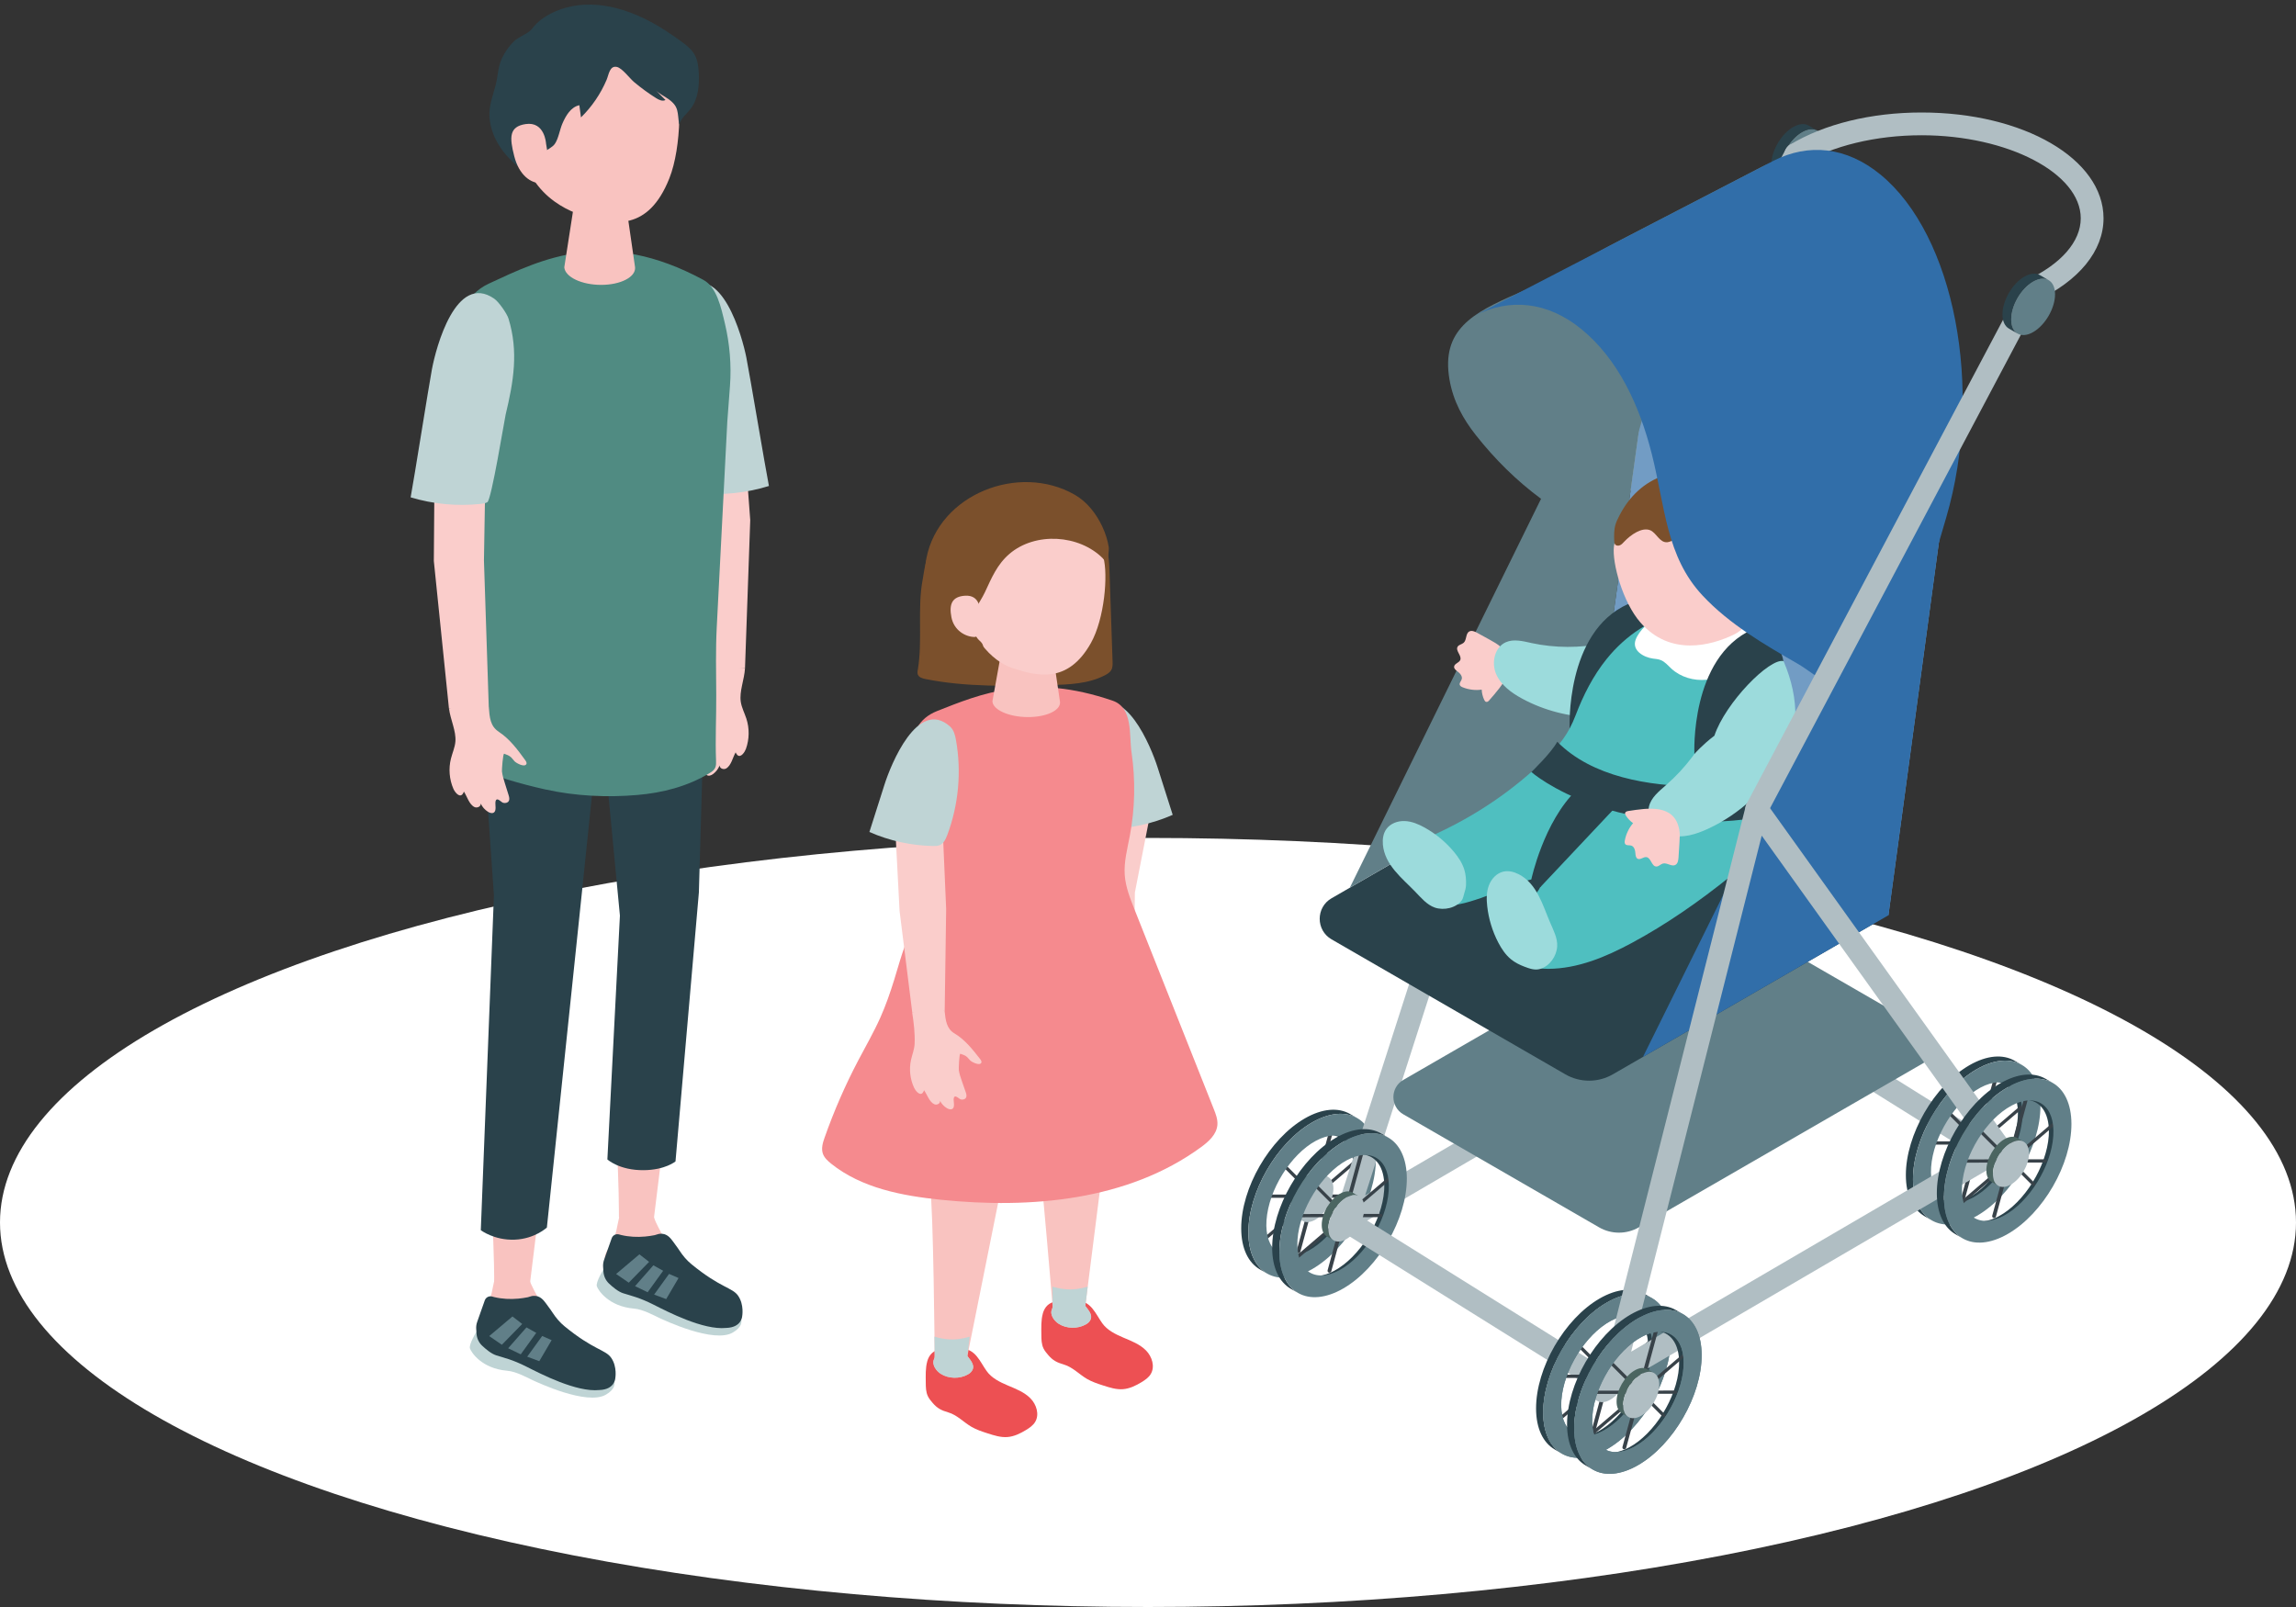 <?xml version="1.0" encoding="UTF-8"?>
<svg id="_レイヤー_2" data-name="レイヤー 2" xmlns="http://www.w3.org/2000/svg" viewBox="0 0 1000 700">
  <rect x="0" y="0" width="1000" height="700" fill="#333333" stroke="none"/>
  <defs>
    <style>
      .cls-1 {
        fill: #ed5053;
      }

      .cls-2 {
        fill: #729cc4;
      }

      .cls-3 {
        fill: #f9c3c0;
      }

      .cls-4 {
        fill: #f58a8e;
      }

      .cls-5 {
        fill: #fff;
      }

      .cls-6 {
        fill: #facdcb;
      }

      .cls-7 {
        fill: #7b502c;
      }

      .cls-8 {
        fill: none;
      }

      .cls-9 {
        fill: #384249;
      }

      .cls-10 {
        fill: #4b6561;
      }

      .cls-11 {
        fill: #4fbfc0;
      }

      .cls-12 {
        fill: #bfd4d5;
      }

      .cls-13 {
        fill: #617f88;
      }

      .cls-14 {
        fill: #508b82;
      }

      .cls-15 {
        fill: #316ea9;
      }

      .cls-16 {
        fill: #b0bec3;
      }

      .cls-17 {
        fill: #9cdbdc;
      }

      .cls-18 {
        fill: #2a424b;
      }
    </style>
  </defs>
  <g id="_レイヤー_1-2" data-name="レイヤー 1">
    <rect class="cls-8" width="1000" height="700"/>
    <ellipse class="cls-5" cx="500" cy="532.5" rx="500" ry="167.5"/>
  </g>
  <g id="_レイヤー_5" data-name="レイヤー 5">
    <g>
      <polygon class="cls-6" points="299.18 158.74 304.96 227.83 307.13 291.7 324.48 291.1 326.76 226.58 321.06 150.16 299.18 158.74"/>
      <path class="cls-6" d="M303.57,302.66c-4.59,3.4-7.73,8.35-10.77,13.19-.34.54-.68,1.26-.3,1.77.99,1.35,4.3-.81,4.98-1.6.51-.58.87-1.29,1.4-1.85.78-.83,1.86-1.31,2.91-1.76.54-.23,1.51,7.01,1.48,7.62-.1,1.8-.52,3.56-.94,5.31-.42,1.73-.83,3.45-1.25,5.18-.22.89-.41,1.92.14,2.66.54.72,1.61.85,2.46.54.72-.27,1.93-1.96,2.74-1.6.86.38.61,2.66.68,3.48.06.73.17,1.56.75,2.01.77.58,1.89.16,2.67-.41,1.3-.95,2.34-2.28,2.91-3.79-.03,1.37,1.75,1.95,2.82,1.34,2.26-1.28,2.93-4.94,4.15-7.02.21.43.43.87.78,1.19,1.56,1.37,3.29-1.54,3.71-2.72,1.5-4.21,1.57-8.91.19-13.16-.8-2.46-2.06-4.79-2.44-7.35-.68-4.57,1.55-9.6,1.84-14.58-5.15-.85-11.86.05-17.35.6-.03,4.34-.03,8.34-3.56,10.96Z"/>
      <path class="cls-3" d="M268.56,500.05c1.01,12.16,1.01,30.03,1.01,30.03,0,0,1.38,1.88,7.51,2.05,6.23.17,7.77-1.88,7.77-1.88l5.11-41.46s-15.68,8.03-21.4,11.26Z"/>
      <path class="cls-3" d="M214.27,530.96c1.01,12.16,1.01,30.03,1.01,30.03,0,0,1.38,1.88,7.51,2.05,6.23.17,7.77-1.88,7.77-1.88l5.11-41.46s-15.68,8.03-21.4,11.26Z"/>
      <path class="cls-12" d="M325.08,155.82c1.52,7.69,8.3,48.19,9.82,55.87-9.78,3.05-20.17,4.13-30.37,3.15-1.04-.1-2.1-.23-3.01-.74-1.81-1.01-7.81-36.02-8.31-38.04-3.63-14.54-3.3-30.04.94-44.41.69-2.32,1.58-4.77,3.56-6.17,16.58-11.7,25.57,21.18,27.37,30.33Z"/>
      <path class="cls-18" d="M215.13,390.11l-6.99-100.75-1.63-27.59s16.1,11.22,54.54,11.22c31.62,0,47.01-12.03,47.01-12.03l-3.67,127.8-10.18,117.14s-4.43,3.73-13.84,3.82c-10.66.11-15.83-4.68-15.83-4.68l5.46-106.2-8.43-88.51-8.13,78.44-15.25,145.93s-5.26,4.97-14.08,5.29c-8.91.32-14.7-4.13-14.7-4.13l5.71-145.74Z"/>
      <path class="cls-14" d="M207.64,327.18c-1.92-7.69-1.43-16.94-2.31-24.8-.98-8.77.76-16.57.34-25.33,0-.04-6.13-126.93-6.13-126.93-1.05-10.99,3.1-21.81,13.32-26.56,23.49-10.92,51.03-24.58,93.49-1.64,5.82,3.14,7.66,11.79,9.39,19.08,2.07,8.73,2.87,18.05,2.19,27.13,0,0-1.17,15.61-1.17,15.61-1.53,29.81-3.06,59.63-4.59,89.44-.51,9.88-.27,19.78-.22,29.67.05,9.56-.45,18.84-.09,28.39.04,1.05.07,2.16-.33,3.1-.48,1.13-1.46,1.8-2.41,2.37-9.73,5.91-20.65,8.65-31.56,9.58-13.25,1.14-26.97.48-40.03-2.41-5.52-1.22-11-2.65-16.44-4.3-7.05-2.14-11.53-5.26-13.29-11.77-.06-.21-.11-.43-.17-.65Z"/>
      <path class="cls-3" d="M261,84.19c-7.47,0-11.44,4.2-11.44,7.85l-3.79,24.4c.35,4.22,7.53,7.65,16.04,7.65s15.14-3.42,14.79-7.65l-3.68-25.51c-.3-3.71-4.45-6.74-11.92-6.74Z"/>
      <path class="cls-3" d="M257.37,11.15c-24.9.19-31.77,18.88-31.77,41.57,0,29.55,19.43,38.63,29.41,41.54,12.16,3.55,27.27,6.7,36.52-16.58,5.5-13.85,5.31-37.91,2.25-47.24-2.66-8.13-11.52-19.48-36.42-19.29Z"/>
      <path class="cls-18" d="M276.15,35.73c-1.88-1.57-5.13-6.05-7.47-6.57-3.17-.7-3.53,3.38-4.47,5.59-2.6,6.12-6.41,11.74-11.17,16.39-.24-1.77-.48-3.54-.71-5.31-3.7.78-5.9,4.54-7.39,8.01-1.14,2.64-1.7,6.59-3.33,8.89-1.03,1.45-3.08,2.26-4.44,3.42-3.38,2.88-4.89,7.19-5.16,11.53-4.65-3.68-9.31-7.06-12.94-11.86-3.27-4.34-5.59-9.52-5.88-14.95-.28-5.13,1.59-9.36,2.78-14.2.94-3.81.89-7.54,2.64-11.27,1.29-2.75,3.05-5.25,5.21-7.39,2.02-1.99,6.48-3.47,7.97-5.53,3.3-4.57,9.19-7.57,14.45-9.07,15.13-4.3,31.22,1.81,43.73,9.99,2.37,1.55,4.72,3.15,7,4.84,2.1,1.54,4.19,3.22,5.49,5.47,1.42,2.46,1.76,5.39,1.89,8.23.25,5.35-.25,11.08-3.48,15.35-1.74,2.31-4.27,4.19-5.07,6.97-.83-5.43.02-7.76-4.69-11.12-1.75-1.24-3.95-2.27-5.48-3.8,1.4,1.4,2.81,2.8,4.21,4.21-1.26.72-2.83-.03-4.06-.8-3.3-2.06-6.55-4.45-9.64-7.03Z"/>
      <path class="cls-3" d="M237.83,62.57s-.5-9.8-8.93-8.52c-7.19,1.1-7.02,5.76-4.94,13.93,2.08,8.17,7.08,12.06,12.14,11.83,5.06-.23,1.73-17.24,1.73-17.24Z"/>
      <polygon class="cls-6" points="211.94 174.83 210.78 244.15 212.88 308.02 195.53 308.58 188.95 244.35 189.54 167.73 211.94 174.83"/>
      <path class="cls-6" d="M217.16,318.72c4.8,3.09,8.27,7.82,11.63,12.44.38.52.76,1.21.42,1.75-.9,1.41-4.34-.52-5.08-1.27-.55-.55-.95-1.23-1.52-1.76-.84-.78-1.95-1.18-3.02-1.56-.55-.19-1.04,7.09-.97,7.7.22,1.79.76,3.52,1.3,5.23.53,1.69,1.06,3.39,1.59,5.08.27.88.53,1.89.04,2.66-.49.76-1.55.96-2.42.7-.74-.22-2.06-1.82-2.84-1.41-.83.44-.43,2.7-.45,3.51-.01.74-.06,1.57-.62,2.05-.73.63-1.87.29-2.69-.23-1.36-.86-2.49-2.12-3.15-3.59.12,1.37-1.62,2.06-2.72,1.53-2.34-1.12-3.26-4.73-4.61-6.73-.18.44-.37.9-.7,1.24-1.47,1.48-3.39-1.32-3.88-2.47-1.78-4.1-2.16-8.79-1.07-13.12.63-2.51,1.74-4.92,1.95-7.49.37-4.61-2.19-9.48-2.8-14.42,5.08-1.2,11.84-.74,17.35-.56.32,4.33.59,8.32,4.28,10.7Z"/>
      <path class="cls-3" d="M300.33,551.73c4.12,3.1,8.86,5.33,12.84,8.6,1.78,1.46,3.53,3.46,3.29,5.76-.14,1.36-.97,2.55-1.95,3.49-4.47,4.29-11.72,4.05-17.48,1.77-5.76-2.28-10.71-6.22-16.34-8.8-3.1-1.42-6.4-2.41-9.42-4-3.02-1.59-5.83-3.92-7.07-7.1-.59-1.52-1.06-3.43-.54-5.02.52-1.59,1.65-2.9,2.5-4.31,2.29-3.81,2.63-8.43,3.7-12.74.1-.41.23-.85.54-1.14.63-.58,2.96.07,3.76.17,1.57.2,3.12.47,4.69.67,1.43.19,4.9.2,6.01,1.16.3,1.23,1.36,3.34,1.97,4.54,3.29,6.48,7.66,12.53,13.5,16.94Z"/>
      <path class="cls-3" d="M246.04,578.84c4.12,3.1,8.86,5.33,12.84,8.6,1.78,1.46,3.53,3.46,3.29,5.76-.14,1.36-.97,2.55-1.95,3.49-4.47,4.29-11.72,4.05-17.48,1.77-5.76-2.28-10.71-6.22-16.34-8.8-3.1-1.42-6.4-2.41-9.42-4-3.02-1.59-5.83-3.92-7.07-7.1-.59-1.52-1.06-3.43-.54-5.02.52-1.59,1.65-2.9,2.5-4.31,2.29-3.81,2.63-8.43,3.7-12.74.1-.41.23-.85.54-1.14.63-.58,2.96.07,3.76.17,1.57.2,3.12.47,4.69.67,1.43.19,4.9.2,6.01,1.16.3,1.23,1.36,3.34,1.97,4.54,3.29,6.48,7.66,12.53,13.5,16.94Z"/>
      <g>
        <path class="cls-12" d="M207.57,579.99s-3.51,5.67-2.88,7.41c.62,1.74,5.12,8.72,16.14,9.68,3.94.28,9.08,3.15,11.06,4.07,1.98.92,23.79,11.22,32.01,6.35,3.72-2.15,4.38-4.71,3.29-6.72-1.08-2.01-59.62-20.79-59.62-20.79Z"/>
        <path class="cls-18" d="M234.21,564.69c-.8-.25-1.73-.28-2.54-.15-.61.1-1.17.41-1.79.53-1.38.28-2.77.48-4.16.61-3.47.31-7.01.15-10.41-.66-.09-.02-.48-.13-.96-.26-1.35-.38-2.75.36-3.21,1.68-1.16,3.38-2.53,7.22-3.29,9.31-.37,1.03-.52,2.12-.44,3.21l.15,2.09c.14,1.91.97,3.71,2.35,5.04,1.68,1.6,4.07,3.6,6.21,4.28,3.78,1.21,7.08,1.86,13.24,4.97,6.15,3.11,21.68,11.17,31.62,10.15,6.75-.19,6.99-5.03,6.99-5.03,0,0,.97-5.04-1.76-8.99-2.51-3.63-7.69-3.37-20.33-13.75-2.04-1.67-3.75-3.7-5.19-5.91-.62-.95-1.28-1.87-1.96-2.77-1.19-1.6-2.37-3.57-4.33-4.28-.06-.02-.13-.04-.19-.07Z"/>
        <polygon class="cls-13" points="227.44 576.71 223.2 573.44 213.07 581.99 218.58 585.77 227.44 576.71"/>
        <polygon class="cls-13" points="233.56 580.59 229.3 578.21 221.32 587.29 226.8 589.95 233.56 580.59"/>
        <polygon class="cls-13" points="240.26 583.76 236.14 581.95 229.62 590.97 234.88 592.93 240.26 583.76"/>
      </g>
      <g>
        <path class="cls-12" d="M262.84,552.93s-3.51,5.67-2.88,7.41c.62,1.74,5.12,8.72,16.14,9.68,3.94.28,9.08,3.15,11.06,4.07,1.98.92,23.79,11.22,32.01,6.35,3.72-2.15,4.38-4.71,3.29-6.72-1.08-2.01-59.62-20.79-59.62-20.79Z"/>
        <path class="cls-18" d="M289.48,537.64c-.8-.25-1.73-.28-2.54-.15-.61.1-1.17.41-1.79.53-1.38.28-2.77.48-4.16.61-3.47.31-7.01.15-10.41-.66-.09-.02-.48-.13-.96-.26-1.35-.38-2.75.36-3.21,1.68-1.16,3.38-2.53,7.22-3.29,9.31-.37,1.03-.52,2.12-.44,3.21l.15,2.09c.14,1.91.97,3.71,2.35,5.04,1.68,1.6,4.07,3.6,6.21,4.28,3.78,1.21,7.08,1.86,13.24,4.97,6.15,3.11,21.68,11.17,31.62,10.15,6.75-.19,6.99-5.03,6.99-5.03,0,0,.97-5.04-1.76-8.99-2.51-3.63-7.69-3.37-20.33-13.75-2.04-1.67-3.75-3.7-5.19-5.91-.62-.95-1.28-1.87-1.96-2.77-1.19-1.6-2.37-3.57-4.33-4.28-.06-.02-.13-.04-.19-.07Z"/>
        <polygon class="cls-13" points="282.71 549.66 278.48 546.38 268.34 554.94 273.85 558.72 282.71 549.66"/>
        <polygon class="cls-13" points="288.83 553.54 284.57 551.16 276.59 560.24 282.07 562.9 288.83 553.54"/>
        <polygon class="cls-13" points="295.53 556.71 291.41 554.9 284.89 563.92 290.15 565.88 295.53 556.71"/>
      </g>
      <path class="cls-12" d="M188.15,160.68c-1.45,7.7-7.85,48.26-9.3,55.96,9.81,2.96,20.21,3.94,30.4,2.87,1.04-.11,2.1-.25,3.01-.76,1.8-1.03,7.47-36.09,7.96-38.11,3.49-14.57,5.65-27.46,1.28-41.79-.71-2.32-4.26-7.37-6.25-8.75-16.69-11.55-25.37,21.42-27.09,30.58Z"/>
    </g>
    <g>
      <polygon class="cls-6" points="502.19 348.28 494.29 388.76 493.76 431.58 480.46 429.01 473.78 386.06 485.12 342.72 502.19 348.28"/>
      <path class="cls-6" d="M495.6,440.17c3.21,2.94,5.2,6.95,7.12,10.85.22.44.42,1.01.09,1.37-.86.94-3.19-.96-3.65-1.61-.34-.48-.56-1.05-.91-1.52-.53-.69-1.31-1.14-2.07-1.56-.39-.22-1.7,5.19-1.73,5.66-.07,1.37.11,2.74.3,4.1.18,1.34.36,2.68.54,4.03.09.69.16,1.49-.32,2-.46.51-1.29.52-1.91.21-.53-.26-1.31-1.64-1.95-1.43-.68.22-.68,1.97-.79,2.58-.1.55-.25,1.17-.73,1.46-.63.38-1.45-.03-1.99-.52-.91-.82-1.6-1.92-1.9-3.11-.09,1.04-1.48,1.34-2.24.79-1.61-1.15-1.83-3.97-2.59-5.65-.19.31-.39.63-.69.84-1.29.92-2.37-1.43-2.6-2.36-.8-3.31-.48-6.88.9-9.99.8-1.8,1.94-3.47,2.43-5.38.88-3.41-.23-8.08-.44-11.94,3.98-.24,9.19,1.72,13.3,2.57-.32,3.3-.64,6.33,1.83,8.59Z"/>
      <path class="cls-7" d="M399.73,291.7c-.12.73-.24,1.49.04,2.18.5,1.21,2.01,1.65,3.33,1.91,17.75,3.54,36.07,3.09,54.19,2.62,8.22-.21,16.79-.51,24.02-4.31,1.05-.55,2.1-1.21,2.68-2.21.65-1.12.62-2.47.58-3.75-.44-12.85-.88-25.7-1.31-38.55-.16-4.74-.36-9.63-2.43-13.92-2.15-4.46-6.14-7.86-10.47-10.43-13.16-7.8-30.48-8.55-44.3-1.91-11.15,5.35-20.78,4.85-24.15,28.84-2.47,12.73,0,26.5-2.16,39.55Z"/>
      <path class="cls-1" d="M454.2,572.17c-.82,2.83-.67,6.3-.65,9.18.01,2.05.04,4.19.94,6.03.5,1.03,1.24,1.91,1.98,2.78,2.08,2.47,3.87,3.34,6.88,4.22,3.84,1.12,6.68,4.29,10.13,6.3,2.2,1.28,4.65,2.07,7.07,2.85,2.77.89,5.63,1.8,8.53,1.59,2.93-.22,5.66-1.56,8.17-3.09,1.5-.92,3-1.96,3.92-3.46,1.98-3.22.62-7.64-2.05-10.33-2.66-2.69-6.32-4.1-9.81-5.57-3.49-1.48-7.07-3.23-9.26-6.31-2.87-4.05-4.84-9.59-10.72-9.75-3.16-.09-6.08.01-8.41.16-4.06.26-5.91,2.5-6.75,5.41Z"/>
      <path class="cls-3" d="M452.13,499.34c1.44,11.31,6.33,69.55,6.33,69.55,0,0,1.28,1.75,6.98,1.9,5.8.16,7.23-1.75,7.23-1.75l10.14-80.17s-22.48,7.46-30.68,10.47Z"/>
      <path class="cls-3" d="M458.46,568.89c0,.48-.02.8-.28,1.37-1.09,2.41.98,5.11,2.9,6.36,3.4,2.21,8.35,2.29,11.82.3.42-.24.84-.51,1.19-.85,2.62-2.63.14-5.15-1.44-7.27-.14-.19-.37-.43-.58-.53-.25-.13-.55-.11-.83-.09-3.47.28-6.93.51-10.41.71-1.31.07-2.37-.46-2.37,0Z"/>
      <path class="cls-12" d="M458.19,570.26c.26-.57.27-.89.28-1.37,0,0,0-3.54-.09-8.46,0,0,3.55,1.24,7.81,1.24,3.87,0,7.55-1.23,7.55-1.23l-1.04,8.41c1.58,2.11,4,4.61,1.39,7.22-.35.35-.76.61-1.19.85-3.47,1.99-8.42,1.91-11.82-.3-1.92-1.25-3.99-3.94-2.9-6.36Z"/>
      <path class="cls-1" d="M403.86,593.02c-.82,2.83-.67,6.3-.65,9.18.01,2.05.04,4.19.94,6.03.5,1.03,1.24,1.91,1.98,2.78,2.08,2.47,3.87,3.34,6.88,4.22,3.84,1.12,6.68,4.29,10.13,6.3,2.2,1.28,4.65,2.07,7.07,2.85,2.77.89,5.63,1.8,8.53,1.59,2.93-.22,5.66-1.56,8.17-3.09,1.5-.92,3-1.96,3.92-3.46,1.98-3.22.62-7.64-2.05-10.33-2.66-2.69-6.32-4.1-9.81-5.57-3.49-1.48-7.07-3.23-9.26-6.31-2.87-4.05-4.84-9.59-10.72-9.75-3.16-.09-6.08.01-8.41.16-4.06.26-5.91,2.5-6.75,5.41Z"/>
      <path class="cls-3" d="M405.02,515.57c1.57,11.31,2.07,75.1,2.07,75.1,0,0,1.28,1.75,6.98,1.9,5.8.16,7.23-1.75,7.23-1.75l17.22-85.73s-24.55,7.46-33.5,10.47Z"/>
      <path class="cls-3" d="M407.09,590.68c0,.48-.02.8-.28,1.37-1.09,2.41.98,5.11,2.9,6.36,3.4,2.21,8.35,2.29,11.82.3.42-.24.84-.51,1.19-.85,2.62-2.63.14-5.15-1.44-7.27-.14-.19-.38-.43-.58-.54-.25-.13-.55-.11-.83-.09-3.47.28-6.93.51-10.41.71-1.31.07-2.37-.46-2.37,0Z"/>
      <path class="cls-12" d="M406.81,592.05c.26-.57.27-.89.28-1.37,0,0,0-3.54-.09-8.46,0,0,3.55,1.24,7.81,1.24,3.87,0,7.55-1.23,7.55-1.23l-1.04,8.41c1.57,2.11,4,4.61,1.39,7.22-.35.35-.76.61-1.19.85-3.47,1.99-8.42,1.91-11.82-.3-1.92-1.25-3.99-3.94-2.9-6.36Z"/>
      <path class="cls-12" d="M504.13,334.11c2.21,6.94,4.42,13.89,6.63,20.83-8.72,3.84-18.2,5.93-27.73,6.1-.97.02-1.97,0-2.86-.36-1.78-.74-2.69-2.7-3.36-4.5-4.88-13.05-6.2-27.41-3.79-41.13.39-2.22.96-4.58,2.64-6.08,14.09-12.55,25.84,16.89,28.47,25.15Z"/>
      <path class="cls-4" d="M386.68,435.12c1.98-5.49,3.65-11.1,5.3-16.71,2.57-8.69,7.53-19.02,7.59-28.11.06-8.91-1.37-18.27-1.43-27.34-.08-11.04,2.78-26.03.09-36.78-1.26-6.57,1.75-13.23,9.94-16.47,18.83-7.45,40.87-16.7,76.44-4.49,8.94,3.07,7.11,14.93,8.21,22.45,1.78,12.12,1.53,24.54-.77,36.57-1.07,5.61-2.59,11.24-2.18,16.94.37,5.15,2.3,10.04,4.2,14.83,11.52,29.01,23.04,58.02,34.56,87.03.89,2.25,1.8,4.6,1.59,7.01-.36,4.12-3.81,7.23-7.16,9.67-31.82,23.25-74.06,26.91-113.27,22.89-16.92-1.73-34.51-5.08-47.79-15.72-1.51-1.21-3.02-2.6-3.63-4.43-.76-2.29.01-4.78.82-7.06,4.04-11.46,8.91-22.63,14.56-33.39,3.3-6.29,6.87-12.45,9.75-18.94,1.16-2.61,2.21-5.27,3.18-7.95Z"/>
      <path class="cls-3" d="M447.07,277.46c-7.14-.06-10.97,3.58-11,6.76l-3.84,21.31c.29,3.7,7.12,6.75,15.25,6.83,8.13.07,14.49-2.87,14.2-6.56l-3.28-22.34c-.26-3.25-4.18-5.93-11.32-5.99Z"/>
      <path class="cls-6" d="M448.99,225.16c-22.55-1.43-30.12,12.98-31.76,30.98,4.32,21.46,14.8,31.89,23.63,34.83,10.75,3.58,24.21,7.05,34.26-10.85,5.98-10.64,7.54-29.76,5.45-37.36-1.82-6.62-9.03-16.19-31.58-17.61Z"/>
      <path class="cls-7" d="M480.37,243.25c-10.32-10.43-29.44-11.62-40.69-2.01-5.46,4.67-7.82,10.58-10.74,16.8-2.18,4.64-6.62,9.65-5.94,15.16.21,1.69.99,3.3,2.18,4.51,1.2,1.22,3.11,2.34,3.05,4.23-3.55,1.77-8.86-2.87-11.49-4.87-3.39-2.58-6.25-5.82-8.48-9.45-4.46-7.25-6.41-16.15-4.75-24.56,5.51-27.83,40.28-41.47,64.57-27.56,5.43,3.11,9.5,8.41,12.09,14.02,1.3,2.81,2.26,5.8,2.74,8.86.24,1.51-.86,6.75-.16,7.76-.72-1.05-1.52-2.01-2.4-2.89Z"/>
      <path class="cls-6" d="M426.74,265.79s.22-6.72-6.42-6.3c-5.67.36-7.05,3.69-5.94,9.38s5.99,8.48,9.94,8.6c3.95.12,2.42-11.68,2.42-11.68Z"/>
      <polygon class="cls-6" points="410.25 353.26 412.09 395.98 411.45 440.36 397.32 440.99 391.8 396.82 389.22 347.34 410.25 353.26"/>
      <path class="cls-12" d="M385.29,341.58c-2.21,6.94-4.42,13.89-6.63,20.83,8.72,3.84,18.2,5.93,27.73,6.1.97.02,1.97,0,2.86-.36,1.78-.74,2.69-2.7,3.36-4.5,4.88-13.05,6.2-27.41,3.79-41.13-.39-2.22-.96-4.58-2.64-6.08-14.09-12.55-25.84,16.89-28.47,25.15Z"/>
      <path class="cls-6" d="M415.75,450.17c4.56,2.73,7.92,7.02,11.18,11.21.36.47.74,1.1.44,1.61-.79,1.34-4.05-.36-4.76-1.02-.52-.49-.92-1.11-1.47-1.59-.8-.7-1.84-1.04-2.86-1.36-.52-.16-.76,6.62-.67,7.18.26,1.65.81,3.25,1.36,4.83.54,1.56,1.09,3.12,1.63,4.68.28.81.55,1.74.11,2.47-.43.72-1.42.94-2.23.72-.69-.18-1.97-1.63-2.68-1.22-.76.44-.32,2.52-.31,3.28.01.69-.01,1.46-.51,1.92-.66.61-1.73.32-2.51-.13-1.29-.76-2.38-1.9-3.04-3.24.15,1.27-1.44,1.96-2.48,1.5-2.2-.97-3.17-4.3-4.49-6.11-.15.42-.31.85-.62,1.17-1.32,1.42-3.19-1.12-3.68-2.17-1.77-3.76-2.27-8.1-1.39-12.16.51-2.35,1.47-4.62,1.58-7.02.21-4.29-.34-9.15-1.07-13.73,4.69-1.27,9-.64,14.13-.64.43,4.02.8,7.72,4.3,9.81Z"/>
    </g>
    <g>
      <g>
        <path class="cls-13" d="M784.78,57.55c-5.27,3.04-9.53,10.42-9.52,16.48.02,6.06,4.31,8.5,9.58,5.46,5.27-3.04,9.53-10.42,9.52-16.48-.02-6.06-4.31-8.5-9.58-5.46Z"/>
        <path class="cls-18" d="M774.25,77.97l3.8,2.2c-1.72-.99-2.78-3.11-2.79-6.13-.02-6.06,4.24-13.44,9.52-16.48,2.64-1.53,5.04-1.67,6.77-.68l-3.81-2.2c-1.73-.99-4.13-.85-6.77.68-5.27,3.04-9.53,10.42-9.52,16.48,0,3.01,1.07,5.13,2.79,6.13Z"/>
      </g>
      <g>
        <g>
          <path class="cls-18" d="M580.47,494.49c5.88.81,9.51,6.5,8.89,15.61-.92,13.37-10.65,29.03-21.73,34.99-2.3,1.24-4.47,1.95-6.47,2.2,2.75.38,5.98-.3,9.51-2.2,11.08-5.96,20.81-21.62,21.73-34.99.73-10.59-4.3-16.56-11.93-15.61Z"/>
          <path class="cls-9" d="M565.32,545.88c-.44-.12-.7-.58-.58-1.02l14.01-51.5c.12-.44.58-.7,1.02-.58.44.12.7.58.58,1.02l-14.01,51.5c-.12.44-.58.7-1.02.58Z"/>
          <path class="cls-9" d="M551.78,539.56c-.18-.01-.35-.1-.48-.24-.25-.3-.22-.74.08-.99l39.27-33.6c.3-.25.74-.22.99.08.25.3.22.74-.08.99l-39.27,33.6c-.15.13-.33.18-.51.17Z"/>
          <path class="cls-9" d="M553.15,521.77c-.39,0-.7-.31-.7-.7,0-.39.31-.7.7-.71l34.68-.06h0c.39,0,.7.31.7.7,0,.39-.31.7-.7.71l-34.68.06h0Z"/>
          <path class="cls-9" d="M582.71,531.86c-.18,0-.36-.07-.5-.21l-24.69-24.69c-.27-.27-.27-.72,0-1,.27-.27.72-.27,1,0l24.69,24.69c.27.27.27.72,0,1-.14.14-.32.21-.5.21Z"/>
          <path class="cls-10" d="M564.49,530.18l2.84,1.64c-1.41-.82-2.29-2.56-2.3-5.04-.01-4.99,3.49-11.06,7.83-13.57,2.18-1.26,4.15-1.38,5.57-.56l-2.85-1.64c-1.43-.82-3.4-.7-5.57.56-4.34,2.51-7.85,8.58-7.83,13.57,0,2.48.88,4.23,2.3,5.04Z"/>
          <path class="cls-16" d="M580.75,517.7c.01,4.99-3.49,11.06-7.83,13.57-4.34,2.51-7.87.49-7.88-4.49-.01-4.99,3.49-11.06,7.83-13.57,4.34-2.51,7.87-.49,7.88,4.49Z"/>
          <path class="cls-18" d="M548.73,552.94l3.1,1.79c-5-2.89-8.1-9.05-8.12-17.82-.05-17.62,12.34-39.08,27.67-47.93,7.68-4.44,14.65-4.86,19.69-1.97l-3.11-1.79c-5.04-2.89-12.01-2.46-19.69,1.97-15.33,8.85-27.72,30.31-27.67,47.93.02,8.77,3.12,14.93,8.12,17.82Z"/>
          <path class="cls-13" d="M599.24,504.85c.05,17.62-12.34,39.08-27.67,47.93-15.33,8.85-27.8,1.75-27.85-15.87-.05-17.62,12.34-39.08,27.67-47.93,15.33-8.85,27.8-1.75,27.85,15.87ZM573.12,496.92c-10.97,5.9-20.6,21.4-21.51,34.64-.91,13.23,7.24,19.18,18.21,13.28,10.97-5.9,20.6-21.4,21.51-34.64.91-13.23-7.24-19.18-18.21-13.28Z"/>
        </g>
        <path class="cls-16" d="M585.87,536.49c-1.11,0-2.2-.37-3.11-1.09-1.6-1.29-2.24-3.43-1.62-5.38l76.63-238.35c.58-1.82,2.16-3.14,4.05-3.4,1.89-.25,3.76.6,4.81,2.19l91.85,139.92c.75,1.14.99,2.53.68,3.85-.31,1.32-1.15,2.46-2.33,3.15l-168.47,98.43c-.78.45-1.64.68-2.5.68ZM664.05,304.57l-69.49,216.14,152.78-89.26-83.29-126.89Z"/>
        <g>
          <path class="cls-18" d="M593.96,502.94c5.88.81,9.51,6.5,8.89,15.61-.92,13.37-10.65,29.03-21.73,34.99-2.3,1.24-4.47,1.95-6.47,2.2,2.75.38,5.98-.3,9.51-2.2,11.08-5.96,20.81-21.62,21.73-34.99.73-10.59-4.3-16.56-11.93-15.61Z"/>
          <path class="cls-9" d="M578.81,554.34c-.44-.12-.7-.58-.58-1.02l14.01-51.5c.12-.44.58-.7,1.02-.58.44.12.7.58.58,1.02l-14.01,51.5c-.12.44-.58.7-1.02.58Z"/>
          <path class="cls-9" d="M565.28,548.02c-.18-.01-.35-.1-.48-.24-.25-.3-.22-.74.08-.99l39.27-33.6c.3-.25.74-.22.99.08.25.3.22.74-.08.99l-39.27,33.6c-.15.13-.33.18-.51.17Z"/>
          <path class="cls-9" d="M566.65,530.23c-.39,0-.7-.31-.7-.7,0-.39.31-.7.7-.71l34.68-.06h0c.39,0,.7.31.7.7,0,.39-.31.7-.7.71l-34.68.06h0Z"/>
          <path class="cls-9" d="M596.21,540.32c-.18,0-.36-.07-.5-.21l-24.69-24.69c-.27-.27-.27-.72,0-1,.27-.27.72-.27,1,0l24.69,24.69c.27.27.27.72,0,1-.14.14-.32.21-.5.21Z"/>
          <path class="cls-10" d="M577.98,538.64l2.84,1.64c-1.41-.82-2.29-2.56-2.3-5.04-.01-4.99,3.49-11.06,7.83-13.57,2.18-1.26,4.15-1.38,5.57-.56l-2.85-1.64c-1.43-.82-3.4-.7-5.57.56-4.34,2.51-7.85,8.58-7.83,13.57,0,2.48.88,4.23,2.3,5.04Z"/>
          <path class="cls-16" d="M594.25,526.16c.01,4.99-3.49,11.06-7.83,13.57-4.34,2.51-7.87.49-7.88-4.49-.01-4.99,3.49-11.06,7.83-13.57,4.34-2.51,7.87-.49,7.88,4.49Z"/>
          <path class="cls-18" d="M562.22,561.4l3.1,1.79c-5-2.89-8.1-9.05-8.12-17.82-.05-17.62,12.34-39.08,27.67-47.93,7.68-4.44,14.65-4.86,19.69-1.97l-3.11-1.79c-5.04-2.89-12.01-2.46-19.69,1.97-15.33,8.85-27.72,30.31-27.67,47.93.02,8.77,3.12,14.93,8.12,17.82Z"/>
          <path class="cls-13" d="M612.73,513.31c.05,17.62-12.34,39.08-27.67,47.93-15.33,8.85-27.8,1.75-27.85-15.87-.05-17.62,12.34-39.08,27.67-47.93,15.33-8.85,27.8-1.75,27.85,15.87ZM586.62,505.38c-10.97,5.9-20.6,21.4-21.51,34.64-.91,13.23,7.24,19.18,18.21,13.28,10.97-5.9,20.6-21.4,21.51-34.64.91-13.23-7.24-19.18-18.21-13.28Z"/>
        </g>
        <path class="cls-16" d="M698.9,607.1c-.9,0-1.81-.24-2.62-.75l-113.03-70.61c-2.32-1.45-3.03-4.51-1.58-6.83,1.45-2.32,4.51-3.03,6.83-1.58l113.03,70.61c2.32,1.45,3.03,4.51,1.58,6.83-.94,1.51-2.56,2.33-4.21,2.33Z"/>
        <g>
          <path class="cls-18" d="M708.88,572.93c5.88.81,9.51,6.5,8.89,15.61-.92,13.37-10.65,29.03-21.73,34.99-2.3,1.24-4.47,1.95-6.47,2.2,2.75.38,5.98-.3,9.51-2.2,11.08-5.96,20.81-21.62,21.73-34.99.73-10.59-4.3-16.56-11.93-15.61Z"/>
          <path class="cls-9" d="M693.73,624.32c-.44-.12-.7-.58-.58-1.02l14.01-51.5c.12-.44.58-.7,1.02-.58.44.12.7.58.58,1.02l-14.01,51.5c-.12.44-.58.7-1.02.58Z"/>
          <path class="cls-9" d="M680.2,618c-.18-.01-.35-.1-.48-.24-.25-.3-.22-.74.08-.99l39.27-33.6c.3-.25.74-.22.99.08.25.3.22.74-.08.99l-39.27,33.6c-.15.13-.33.18-.51.17Z"/>
          <path class="cls-9" d="M681.57,600.21c-.39,0-.7-.31-.7-.7,0-.39.31-.7.7-.71l34.68-.06h0c.39,0,.7.31.7.7,0,.39-.31.7-.7.71l-34.68.06h0Z"/>
          <path class="cls-9" d="M711.13,610.3c-.18,0-.36-.07-.5-.21l-24.69-24.69c-.27-.27-.27-.72,0-1,.27-.28.72-.28,1,0l24.69,24.69c.27.27.27.72,0,1-.14.14-.32.21-.5.21Z"/>
          <path class="cls-10" d="M692.91,608.62l2.84,1.64c-1.41-.82-2.29-2.56-2.3-5.04-.01-4.99,3.49-11.06,7.83-13.57,2.18-1.26,4.15-1.38,5.57-.56l-2.85-1.64c-1.43-.82-3.4-.7-5.57.56-4.34,2.51-7.85,8.58-7.83,13.57,0,2.48.88,4.23,2.3,5.04Z"/>
          <path class="cls-16" d="M709.17,596.14c.01,4.99-3.49,11.06-7.83,13.57-4.34,2.51-7.87.49-7.88-4.49-.01-4.99,3.49-11.06,7.83-13.57,4.34-2.51,7.87-.49,7.88,4.49Z"/>
          <path class="cls-18" d="M677.14,631.38l3.1,1.79c-5-2.89-8.1-9.05-8.12-17.82-.05-17.62,12.34-39.08,27.67-47.93,7.68-4.44,14.65-4.86,19.7-1.97l-3.11-1.79c-5.04-2.89-12.01-2.46-19.69,1.97-15.33,8.85-27.72,30.31-27.67,47.93.02,8.77,3.12,14.93,8.12,17.82Z"/>
          <path class="cls-13" d="M727.65,583.3c.05,17.62-12.34,39.08-27.67,47.93-15.33,8.85-27.8,1.75-27.85-15.87-.05-17.62,12.34-39.08,27.67-47.93,15.33-8.85,27.8-1.75,27.85,15.87ZM701.54,575.37c-10.97,5.9-20.6,21.4-21.51,34.64-.91,13.23,7.24,19.18,18.21,13.28,10.97-5.9,20.6-21.4,21.51-34.64.91-13.23-7.24-19.18-18.21-13.28Z"/>
          <path class="cls-13" d="M727.65,583.3c.05,17.62-12.34,39.08-27.67,47.93-15.33,8.85-27.8,1.75-27.85-15.87-.05-17.62,12.34-39.08,27.67-47.93,15.33-8.85,27.8-1.75,27.85,15.87ZM701.54,575.37c-10.97,5.9-20.6,21.4-21.51,34.64-.91,13.23,7.24,19.18,18.21,13.28,10.97-5.9,20.6-21.4,21.51-34.64.91-13.23-7.24-19.18-18.21-13.28Z"/>
        </g>
        <path class="cls-16" d="M867.52,506.99c-.9,0-1.81-.24-2.62-.75l-113.03-70.61c-2.32-1.45-3.03-4.51-1.58-6.83,1.45-2.32,4.51-3.03,6.83-1.58l113.03,70.61c2.32,1.45,3.03,4.51,1.58,6.83-.94,1.51-2.56,2.33-4.21,2.33Z"/>
        <path class="cls-13" d="M713.78,534.62l123.95-71.56c5.77-3.33,5.77-11.66,0-15l-85.25-49.22c-5.36-3.09-11.96-3.09-17.32,0l-123.95,71.56c-5.77,3.33-5.77,11.66,0,15l85.25,49.22c5.36,3.09,11.96,3.09,17.32,0Z"/>
        <path class="cls-16" d="M662.5,298.14c-.78,0-1.58-.19-2.32-.58-2.42-1.28-3.34-4.28-2.06-6.7l119.65-225.88c1.28-2.42,4.28-3.35,6.7-2.06,2.42,1.28,3.34,4.28,2.06,6.7l-119.65,225.88c-.89,1.68-2.61,2.64-4.39,2.64Z"/>
        <g>
          <path class="cls-18" d="M869.93,471.31c5.88.81,9.51,6.5,8.89,15.61-.92,13.37-10.65,29.03-21.73,34.99-2.3,1.24-4.47,1.95-6.47,2.2,2.75.38,5.98-.3,9.51-2.2,11.08-5.96,20.81-21.62,21.73-34.99.73-10.59-4.3-16.56-11.93-15.61Z"/>
          <path class="cls-9" d="M854.79,522.7c-.44-.12-.7-.58-.58-1.02l14.01-51.5c.12-.44.58-.7,1.02-.58.44.12.7.58.58,1.02l-14.01,51.5c-.12.44-.58.7-1.02.58Z"/>
          <path class="cls-9" d="M841.25,516.38c-.18-.01-.35-.1-.48-.24-.25-.3-.22-.74.08-.99l39.27-33.6c.3-.25.74-.22.99.08.25.3.22.74-.08.99l-39.27,33.6c-.15.13-.33.18-.51.17Z"/>
          <path class="cls-9" d="M842.62,498.59c-.39,0-.7-.31-.7-.7,0-.39.31-.7.7-.71l34.68-.06h0c.39,0,.7.31.7.7,0,.39-.31.7-.7.71l-34.68.06h0Z"/>
          <path class="cls-9" d="M872.18,508.68c-.18,0-.36-.07-.5-.21l-24.69-24.69c-.27-.27-.27-.72,0-1,.27-.27.72-.27,1,0l24.69,24.69c.27.27.27.72,0,1-.14.14-.32.21-.5.21Z"/>
          <path class="cls-10" d="M853.96,507l2.84,1.64c-1.41-.82-2.29-2.56-2.3-5.04-.01-4.99,3.49-11.06,7.83-13.57,2.18-1.26,4.15-1.38,5.57-.56l-2.85-1.64c-1.43-.82-3.4-.7-5.57.56-4.34,2.51-7.85,8.58-7.83,13.57,0,2.48.88,4.23,2.3,5.04Z"/>
          <path class="cls-16" d="M870.22,494.52c.01,4.99-3.49,11.06-7.83,13.57-4.34,2.51-7.87.49-7.88-4.49-.01-4.99,3.49-11.06,7.83-13.57,4.34-2.51,7.87-.49,7.88,4.49Z"/>
          <path class="cls-18" d="M838.2,529.76l3.1,1.79c-5-2.89-8.1-9.05-8.12-17.82-.05-17.62,12.34-39.08,27.67-47.93,7.68-4.44,14.65-4.86,19.7-1.97l-3.11-1.79c-5.04-2.89-12.01-2.46-19.69,1.97-15.33,8.85-27.72,30.31-27.67,47.93.02,8.77,3.12,14.93,8.12,17.82Z"/>
          <path class="cls-13" d="M888.7,481.68c.05,17.62-12.34,39.08-27.67,47.93-15.33,8.85-27.8,1.75-27.85-15.87-.05-17.62,12.34-39.08,27.67-47.93,15.33-8.85,27.8-1.75,27.85,15.87ZM862.59,473.75c-10.97,5.9-20.6,21.4-21.51,34.64-.91,13.23,7.24,19.18,18.21,13.28,10.97-5.9,20.6-21.4,21.51-34.64.91-13.23-7.24-19.18-18.21-13.28Z"/>
        </g>
        <path class="cls-13" d="M768.78,342.07c-5.27,3.04-9.53,10.42-9.52,16.48.02,6.06,4.31,8.5,9.58,5.46,5.27-3.04,9.53-10.42,9.52-16.48-.02-6.06-4.31-8.5-9.58-5.46Z"/>
        <path class="cls-18" d="M758.25,362.48l3.8,2.2c-1.72-.99-2.78-3.11-2.79-6.13-.02-6.06,4.24-13.44,9.52-16.48,2.64-1.53,5.04-1.67,6.77-.68l-3.81-2.2c-1.73-.99-4.13-.85-6.77.68-5.27,3.04-9.53,10.42-9.52,16.48,0,3.01,1.07,5.13,2.79,6.13Z"/>
        <path class="cls-13" d="M664.37,286.75c-5.27,3.04-9.53,10.42-9.52,16.48.02,6.06,4.31,8.5,9.58,5.46,5.27-3.04,9.53-10.42,9.52-16.48-.02-6.06-4.31-8.5-9.58-5.46Z"/>
        <path class="cls-18" d="M653.84,307.16l3.8,2.2c-1.72-.99-2.78-3.11-2.79-6.13-.02-6.06,4.24-13.44,9.52-16.48,2.64-1.53,5.04-1.67,6.77-.68l-3.81-2.2c-1.73-.99-4.13-.85-6.77.68-5.27,3.04-9.53,10.42-9.52,16.48,0,3.01,1.07,5.13,2.79,6.13Z"/>
        <path class="cls-18" d="M579.95,391.27c-6.89,3.98-6.89,13.93,0,17.91l101.82,58.79c6.4,3.69,14.28,3.69,20.68,0l120.03-69.3-127.68-73.71-114.86,66.32Z"/>
        <path class="cls-2" d="M844.78,163.19l-107.58-62.11c-5.52-3.18-12.41.8-12.41,7.16l-30.04,216.67,127.74,73.75,30.04-222.04c0-5.54-2.96-10.66-7.76-13.43Z"/>
        <path class="cls-16" d="M884.77,131.51c-1.87,0-3.65-1.06-4.5-2.86-1.16-2.48-.08-5.43,2.4-6.59,14.99-6.99,23.58-16.82,23.58-26.97,0-19.61-31.75-36.17-69.33-36.17-19.89,0-38.92,4.6-52.21,12.63-2.35,1.42-5.39.66-6.81-1.68-1.42-2.35-.66-5.39,1.68-6.81,15.01-9.07,35.38-14.06,57.34-14.06,44.44,0,79.25,20.24,79.25,46.09,0,14.16-10.68,27.27-29.31,35.96-.68.32-1.39.47-2.09.47Z"/>
        <polygon class="cls-13" points="694.82 324.95 587.9 386.68 724.79 108.24 694.82 324.95"/>
        <path class="cls-13" d="M701.93,225.19c.53-.87.94-2.25,2.24-4.56,5.1-9.08,6.66-22.75,9.41-32.17,5.71-19.51,11.42-39.03,17.13-58.54,8.85-30.25,24.39-51.2,41.88-59.97-22.23,11.52-44.45,23.04-66.68,34.56-14.96,7.75-29.39,16.6-44.87,23.26-19.85,8.53-33.41,16.07-29.74,37.5,1.64,9.59,6.02,17.33,11.47,24.24,8.26,10.48,17.74,19.89,28.48,27.81,6.11,4.51,14.63,10.71,23.83,9.83,4.96-.48,6.04-.62,6.85-1.96Z"/>
        <g>
          <path class="cls-6" d="M648.69,304.99c-.37.43-.87.89-1.42.75-.42-.11-.67-.53-.86-.93-.64-1.38-1.01-2.89-1.08-4.41-2.78.39-5.65.03-8.26-1.01-.54-.22-1.14-.53-1.3-1.1-.24-.85.62-1.59.87-2.44.38-1.3-.72-2.54-1.81-3.35-.73-.54-1.6-1.21-1.51-2.12.13-1.32,2.08-1.63,2.65-2.83.89-1.88-2.19-4.06-1.12-5.85.54-.91,1.83-1.01,2.62-1.71,1.4-1.26.81-4,2.44-4.92,1.07-.6,2.39,0,3.46.58,1.86,1.03,3.73,2.06,5.59,3.08,1.7.94,3.41,1.89,4.83,3.21,8.45,7.9.42,16.69-5.1,23.02Z"/>
          <path class="cls-17" d="M666.87,280.06c-3.66-.79-7.6-1.82-11.02-.31-4.88,2.15-6.35,8.88-4.26,13.79,2.09,4.91,6.7,8.26,11.4,10.8,19.33,10.46,43.73,10.94,63.46,1.25,5.66-2.78,11.11-6.52,14.35-11.93,3.24-5.41,3.79-12.78.03-17.85-3.62-4.87-10.42-6.56-16.38-5.42-5.38,1.03-9.08,4.4-13.88,6.59-3.67,1.67-8.12,2.42-12.05,3.23-10.41,2.13-21.26,2.11-31.64-.13Z"/>
          <path class="cls-18" d="M683.64,317.45s-2.03-42.01,25.36-54.29c6.63,1.59,11.7,5.46,13.44,13.84-6-1.5-22.07,18.15-26.82,32.49-5.27,3.99-11.98,7.96-11.98,7.96Z"/>
          <path class="cls-11" d="M699.8,287c8.07-10.03,19.58-18.07,32.79-20.33,13.21-2.26,28.01,2.07,35.85,12.26,6.52,8.48,7.56,19.5,8.32,29.92.81,11.02,1.56,22.13.08,33.09-1.48,10.96-5.36,21.89-12.89,30.41-3.05,3.44-6.63,6.44-10.25,9.35-13.43,10.8-27.66,20.8-43.02,29.06-11.21,6.03-23.47,11.22-36.41,11.26-5.44.01-13.79-1.32-16-7.29-2.33-6.33,2.13-15.84,6.16-20.48,1.53-1.77,3.3-3.32,4.72-5.18,1.5-1.96,2.8-4.32,3.03-6.78-8.46.38-18.95,6.08-27.09,8.85-6.32,2.15-13.12,4.33-19.62,2.72-5.61-1.39-10.27-5.72-11.78-10.95s.18-11.16,4.28-15c2.72-2.55,6.29-4.12,9.72-5.76,16.68-7.95,31.92-18.51,44.93-31.09,6.6-6.39,10.47-11.24,13.63-19.5,3.32-8.7,7.58-17.15,13.54-24.56Z"/>
          <path class="cls-5" d="M740.36,262.98c-7.06.13-11.4,2.08-17.98,5.38-3.73,1.87-8.55,6.3-10,10.32-1.72,4.77,3.62,7.66,7.54,8.19,1.13.15,2.29.23,3.35.64,1.89.73,3.22,2.41,4.72,3.78,4.02,3.68,9.71,5.32,15.14,4.82,5.43-.5,10.57-3.04,14.62-6.69,4.28-3.85,7.54-9.86,5.6-15.29-1.35-3.78-4.98-6.39-8.82-7.55-3.85-1.16-10.15-3.68-14.17-3.6Z"/>
          <path class="cls-6" d="M731.44,217.31c22.22-4.7,32.14,7.24,36.75,23.36-.75,20.16-4.69,31.73-12.99,35.74-10.11,4.88-27.71,9.55-40.68-5.2-7.71-8.77-12.43-25.91-11.6-33.13.72-6.29,6.31-16.08,28.53-20.78Z"/>
          <path class="cls-7" d="M712.89,231.73c1.89-.96,3.91-1.46,5.68-.82,2.88,1.04,4.17,5.61,7.66,5.28,1.18-.11,2.22-.92,3.41-.98,2.61-.14,3.98,3.09,6.28,4.33,1.51.82,3.33.72,5.03.98,6.27.98,13.16,5.8,16.69,10.97,1.63,2.39,4.9,4.6,5.03,7.75.07,1.57-.4,3.15-1.3,4.43-.91,1.29-2.47,2.59-2.13,4.31,3.49,1.07,7.62-3.95,9.7-6.16,2.69-2.85,4.8-6.24,6.28-9.87,2.96-7.27,3.39-15.65.6-23.04-7.49-19.88-31.63-28.48-51-21.84-8.84,3.03-15.3,9.28-19.51,17.53-.66,1.29-1.32,2.58-1.72,3.97-.65,2.23-.6,4.6-.54,6.92.01.6.05,1.26.44,1.71.51.6,1.47.61,2.18.26.71-.35,1.23-.97,1.77-1.54,1.28-1.36,3.29-3.08,5.45-4.19Z"/>
          <path class="cls-6" d="M755.32,258.24s-1.44-7.22,5.81-7.96c6.19-.63,8.28,2.72,8.1,9.07-.18,6.35-4.95,10.23-9.2,11.07-4.25.84-4.71-12.18-4.71-12.18Z"/>
          <path class="cls-17" d="M602.3,367.78c-.2-2.3.16-4.73,1.49-6.61,1.76-2.49,4.99-3.65,8.03-3.53,3.05.12,5.95,1.34,8.62,2.82,4.84,2.68,9.18,6.26,12.73,10.51,1.97,2.35,3.72,4.95,4.61,7.89.65,2.16.81,4.43.73,6.67-.04,1.26-.41,2.48-.79,3.67-.29.92-.47,2.19-1.05,2.97-2.51,3.39-7.82,4.51-11.74,3.17-3.45-1.18-6.04-4.34-8.5-6.88-5.78-5.97-13.37-11.69-14.14-20.68Z"/>
          <path class="cls-17" d="M661.48,380.82c-2.05-1.06-4.43-1.66-6.68-1.16-2.98.67-5.28,3.2-6.35,6.06s-1.05,6.01-.71,9.04c.62,5.5,2.25,10.88,4.81,15.79,1.42,2.72,3.15,5.33,5.51,7.28,1.74,1.43,3.78,2.45,5.88,3.24,2.2.83,4.56,1.7,6.9.98,4.13-1.26,7.09-5.47,7.37-9.75.24-3.64-1.69-7.24-3.08-10.49-3.29-7.64-5.66-16.84-13.66-21Z"/>
          <path class="cls-18" d="M666.95,336.28s36.15,31.78,106.89,18.58c1.38-4.61,3.85-15.92,3.85-15.92,0,0-69.14,14.89-99.44-15.84-2.77,5.1-11.29,13.17-11.29,13.17Z"/>
          <path class="cls-18" d="M666.95,383.08s5.31-25.13,19.79-39.03c12.94,3.69,16.28,8.23,16.28,8.23l-32.18,34.19-3.89-3.4Z"/>
          <path class="cls-17" d="M725.54,342.07c-3.03,2.64-6.45,5.36-7.35,9.28-1.28,5.58,3.56,11.17,9.12,12.53,5.57,1.36,11.41-.46,16.61-2.87,13.99-6.47,25.7-17.54,33.34-30.88,8.17-14.25,4.69-33.02-2.82-47.02-.71-1.32-1.49-2.65-2.62-3.64-3.46-3.02-6.16-3.88-10.09-1.53-3.26,1.95-5.88,4.98-7.53,8.38-2.57,5.29-2.04,10.64-3.25,16.17-.92,4.23-3.13,8.54-4.97,12.44-4.85,10.32-11.84,19.64-20.44,27.13Z"/>
          <path class="cls-6" d="M709.22,353.27c-.56.08-1.22.26-1.4.79-.14.41.08.85.32,1.22.82,1.28,1.89,2.4,3.13,3.28-1.82,2.13-3.07,4.75-3.59,7.5-.11.58-.16,1.24.23,1.68.59.66,1.67.34,2.52.58,1.3.38,1.76,1.97,1.85,3.33.06.91.16,2,.97,2.42,1.18.6,2.49-.88,3.81-.71,2.06.26,2.25,4.03,4.32,4.09,1.06.03,1.84-1,2.85-1.29,1.81-.5,3.8,1.47,5.46.59,1.08-.57,1.29-2.01,1.37-3.23.14-2.12.27-4.25.41-6.37.12-1.93.25-3.89-.1-5.8-2.1-11.38-13.84-9.34-22.15-8.09Z"/>
          <path class="cls-18" d="M737.98,328.43s-2.03-42.01,25.36-54.29c6.63,1.59,11.7,5.46,13.44,13.84-6-1.5-25.33,18.15-30.09,32.49-5.27,3.99-8.72,7.96-8.72,7.96Z"/>
        </g>
        <path class="cls-15" d="M818.97,76.01c-14.91-12.21-31.37-13.62-46.37-6.06l-130.11,67.44c15.01-7.56,31.46-6.15,46.37,6.06,15.92,13.04,25.25,33.23,30.57,54.34,5.81,23.01,6.22,44.61,22.09,61.6,11.69,12.53,26.86,21.32,41.9,30,6.23,3.6,31.63,24.14,39.05,18.64,5.39-3.99,8.91-27,10.57-32.66,4.88-16.67,9.76-33.33,14.63-50,16.44-56.17,3.56-122.95-28.7-149.37Z"/>
        <polygon class="cls-15" points="822.5 398.67 715.58 460.39 851.18 186.65 822.5 398.67"/>
        <path class="cls-16" d="M765.11,357.4c-.78,0-1.58-.19-2.32-.58-2.42-1.28-3.34-4.28-2.06-6.7l119.65-225.88c1.28-2.42,4.28-3.35,6.7-2.06,2.42,1.28,3.34,4.28,2.06,6.7l-119.65,225.88c-.89,1.68-2.61,2.64-4.39,2.64Z"/>
        <path class="cls-16" d="M702.74,603.97c-1.05,0-2.1-.33-2.98-1-1.6-1.2-2.32-3.24-1.83-5.18l62.38-246.57c.47-1.87,1.99-3.3,3.89-3.65,1.89-.36,3.83.42,4.95,1.98l106.1,148.14c.81,1.13,1.11,2.56.82,3.92-.29,1.37-1.14,2.54-2.35,3.25l-168.47,98.43c-.78.45-1.64.68-2.5.68ZM767.3,364.01l-56.86,224.76,153.57-89.72-96.71-135.04Z"/>
        <g>
          <path class="cls-18" d="M722.37,579.89c5.88.81,9.51,6.5,8.89,15.61-.92,13.37-10.65,29.03-21.73,34.99-2.3,1.24-4.47,1.95-6.47,2.2,2.75.38,5.98-.3,9.51-2.2,11.08-5.96,20.81-21.62,21.73-34.99.73-10.59-4.3-16.56-11.93-15.61Z"/>
          <path class="cls-9" d="M707.23,631.29c-.44-.12-.7-.58-.58-1.02l14.01-51.5c.12-.44.58-.7,1.02-.58.44.12.7.58.58,1.02l-14.01,51.5c-.12.44-.58.7-1.02.58Z"/>
          <path class="cls-9" d="M693.69,624.96c-.18-.01-.35-.1-.48-.24-.25-.3-.22-.74.08-.99l39.27-33.6c.3-.25.74-.22.99.08.25.3.22.74-.08.99l-39.27,33.6c-.15.13-.33.18-.51.17Z"/>
          <path class="cls-9" d="M695.06,607.18c-.39,0-.7-.31-.7-.7,0-.39.31-.7.7-.71l34.68-.06h0c.39,0,.7.31.7.7,0,.39-.31.7-.7.71l-34.68.06h0Z"/>
          <path class="cls-9" d="M724.62,617.26c-.18,0-.36-.07-.5-.21l-24.69-24.69c-.27-.27-.27-.72,0-1,.27-.27.72-.27,1,0l24.69,24.69c.27.27.27.72,0,1-.14.14-.32.21-.5.21Z"/>
          <path class="cls-10" d="M706.4,615.58l2.84,1.64c-1.41-.82-2.29-2.56-2.3-5.04-.01-4.99,3.49-11.06,7.83-13.57,2.18-1.26,4.15-1.38,5.57-.56l-2.85-1.64c-1.43-.82-3.4-.7-5.57.56-4.34,2.51-7.85,8.58-7.83,13.57,0,2.48.88,4.23,2.3,5.04Z"/>
          <path class="cls-16" d="M722.66,603.11c.01,4.99-3.49,11.06-7.83,13.57-4.34,2.51-7.87.49-7.88-4.49-.01-4.99,3.49-11.06,7.83-13.57,4.34-2.51,7.87-.49,7.88,4.49Z"/>
          <path class="cls-18" d="M690.64,638.35l3.1,1.79c-5-2.89-8.1-9.05-8.12-17.82-.05-17.62,12.34-39.08,27.67-47.93,7.68-4.44,14.65-4.86,19.7-1.97l-3.11-1.79c-5.04-2.89-12.01-2.46-19.69,1.97-15.33,8.85-27.72,30.31-27.67,47.93.02,8.77,3.12,14.93,8.12,17.82Z"/>
          <path class="cls-13" d="M741.14,590.26c.05,17.62-12.34,39.08-27.67,47.93-15.33,8.85-27.8,1.75-27.85-15.87-.05-17.62,12.34-39.08,27.67-47.93,15.33-8.85,27.8-1.75,27.85,15.87ZM715.03,582.33c-10.97,5.9-20.6,21.4-21.51,34.64-.91,13.23,7.24,19.18,18.21,13.28,10.97-5.9,20.6-21.4,21.51-34.64.91-13.23-7.24-19.18-18.21-13.28Z"/>
          <path class="cls-13" d="M741.14,590.26c.05,17.62-12.34,39.08-27.67,47.93-15.33,8.85-27.8,1.75-27.85-15.87-.05-17.62,12.34-39.08,27.67-47.93,15.33-8.85,27.8-1.75,27.85,15.87ZM715.03,582.33c-10.97,5.9-20.6,21.4-21.51,34.64-.91,13.23,7.24,19.18,18.21,13.28,10.97-5.9,20.6-21.4,21.51-34.64.91-13.23-7.24-19.18-18.21-13.28Z"/>
        </g>
        <g>
          <path class="cls-18" d="M883.42,479.17c5.88.81,9.51,6.5,8.89,15.61-.92,13.37-10.65,29.03-21.73,34.99-2.3,1.24-4.47,1.95-6.47,2.2,2.75.38,5.98-.3,9.51-2.2,11.08-5.96,20.81-21.62,21.73-34.99.73-10.59-4.3-16.56-11.93-15.61Z"/>
          <path class="cls-9" d="M868.28,530.56c-.44-.12-.7-.58-.58-1.02l14.01-51.5c.12-.44.58-.7,1.02-.58.44.12.7.58.58,1.02l-14.01,51.5c-.12.44-.58.7-1.02.58Z"/>
          <path class="cls-9" d="M854.74,524.24c-.18-.01-.35-.1-.48-.24-.25-.3-.22-.74.08-.99l39.27-33.6c.3-.25.74-.22.99.08.25.3.22.74-.08.99l-39.27,33.6c-.15.13-.33.18-.51.17Z"/>
          <path class="cls-9" d="M856.11,506.45c-.39,0-.7-.31-.7-.7,0-.39.31-.7.7-.71l34.68-.06h0c.39,0,.7.31.7.7,0,.39-.31.7-.7.71l-34.68.06h0Z"/>
          <path class="cls-9" d="M885.67,516.54c-.18,0-.36-.07-.5-.21l-24.69-24.69c-.27-.27-.27-.72,0-1,.27-.27.72-.27,1,0l24.69,24.69c.27.27.27.72,0,1-.14.14-.32.21-.5.21Z"/>
          <path class="cls-10" d="M867.45,514.86l2.84,1.64c-1.41-.82-2.29-2.56-2.3-5.04-.01-4.99,3.49-11.06,7.83-13.57,2.18-1.26,4.15-1.38,5.57-.56l-2.85-1.64c-1.43-.82-3.4-.7-5.57.56-4.34,2.51-7.85,8.58-7.83,13.57,0,2.48.88,4.23,2.3,5.04Z"/>
          <path class="cls-16" d="M883.71,502.38c.01,4.99-3.49,11.06-7.83,13.57-4.34,2.51-7.87.49-7.88-4.49-.01-4.99,3.49-11.06,7.83-13.57,4.34-2.51,7.87-.49,7.88,4.49Z"/>
          <path class="cls-18" d="M851.69,537.62l3.1,1.79c-5-2.89-8.1-9.05-8.12-17.82-.05-17.62,12.34-39.08,27.67-47.93,7.68-4.44,14.65-4.86,19.7-1.97l-3.11-1.79c-5.04-2.89-12.01-2.46-19.69,1.97-15.33,8.85-27.72,30.31-27.67,47.93.02,8.77,3.12,14.93,8.12,17.82Z"/>
          <path class="cls-13" d="M902.19,489.54c.05,17.62-12.34,39.08-27.67,47.93-15.33,8.85-27.8,1.75-27.85-15.87s12.34-39.08,27.67-47.93c15.33-8.85,27.8-1.75,27.85,15.87ZM876.08,481.61c-10.97,5.9-20.6,21.4-21.51,34.64-.91,13.23,7.24,19.18,18.21,13.28,10.97-5.9,20.6-21.4,21.51-34.64.91-13.23-7.24-19.18-18.21-13.28Z"/>
        </g>
        <g>
          <path class="cls-13" d="M885.48,122.71c-5.27,3.04-9.53,10.42-9.52,16.48.02,6.06,4.31,8.5,9.58,5.46,5.27-3.04,9.53-10.42,9.52-16.48-.02-6.06-4.31-8.5-9.58-5.46Z"/>
          <path class="cls-18" d="M874.95,143.12l3.81,2.2c-1.72-.99-2.78-3.11-2.79-6.13-.02-6.06,4.24-13.44,9.52-16.48,2.64-1.53,5.04-1.67,6.77-.68l-3.81-2.2c-1.73-.99-4.13-.85-6.77.68-5.27,3.04-9.53,10.42-9.52,16.48,0,3.01,1.07,5.13,2.79,6.13Z"/>
        </g>
      </g>
    </g>
  </g>
</svg>